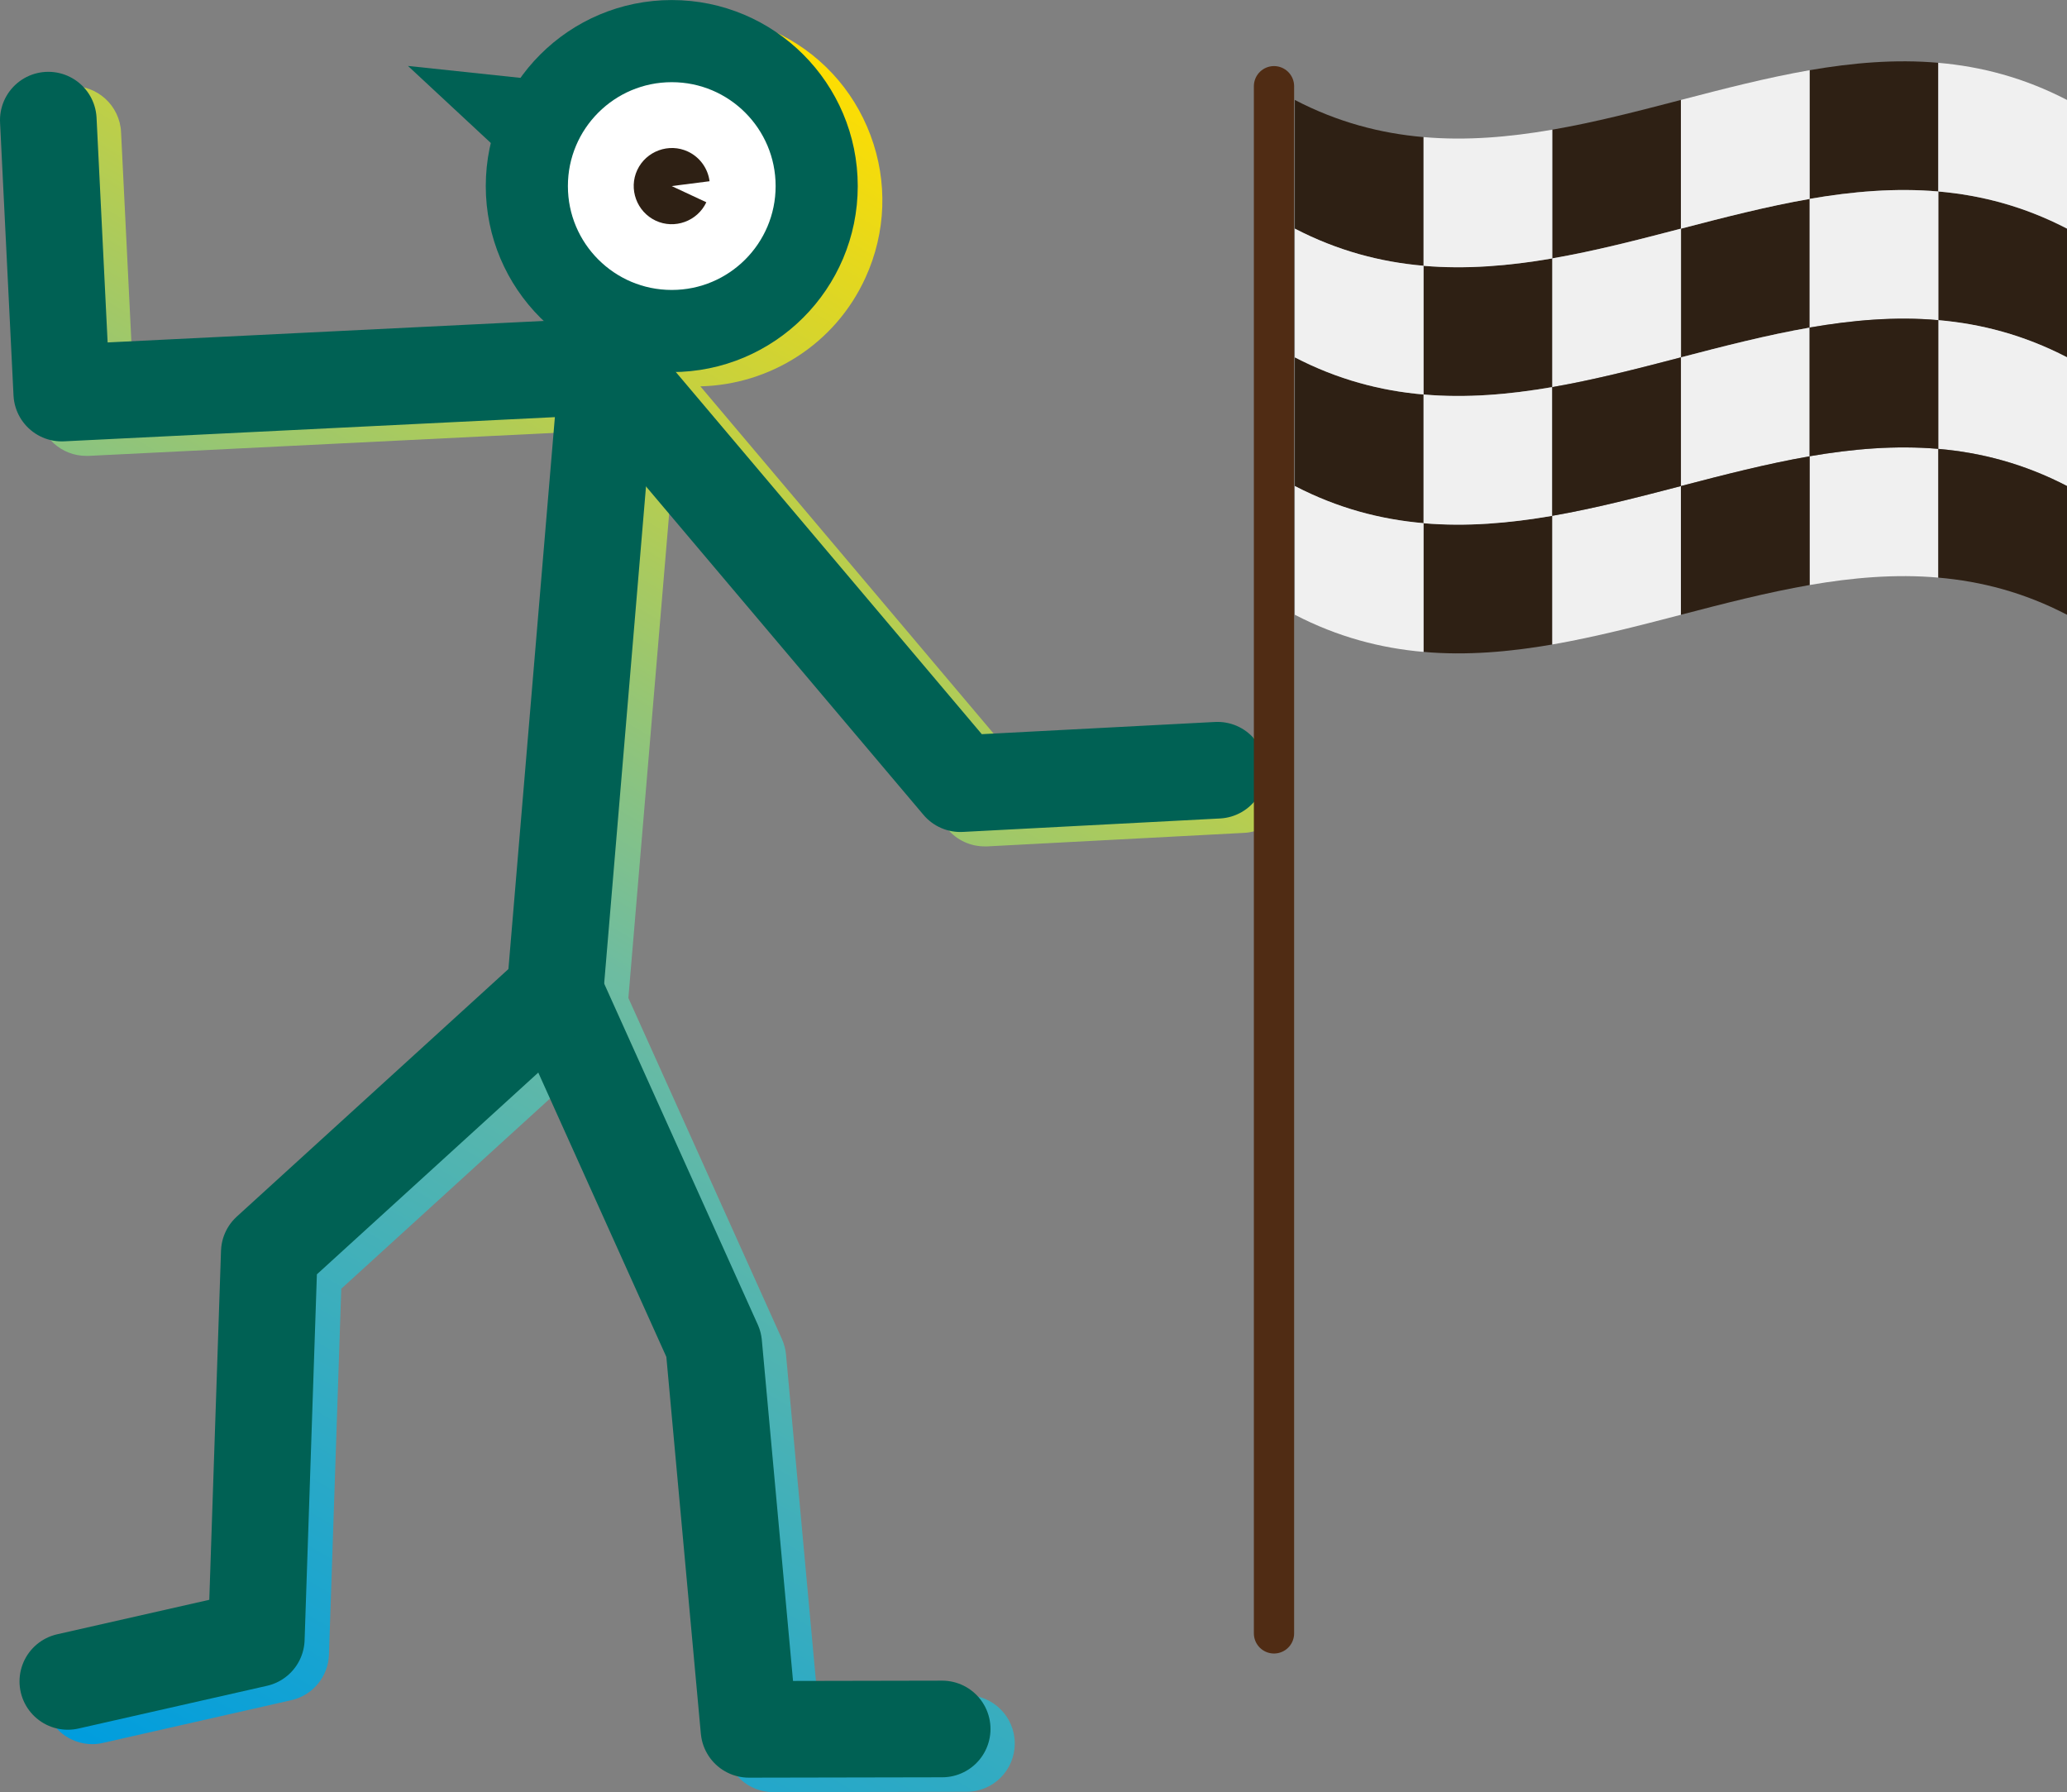 <?xml version="1.0" encoding="UTF-8"?>
<svg xmlns="http://www.w3.org/2000/svg" xmlns:xlink="http://www.w3.org/1999/xlink" id="Laag_2" viewBox="0 0 218.22 189.16" width="218.22" height="189.16" x="0" y="0"><rect x="0" y="0" width="218.22" height="189.16" fill="#808080" stroke="none"/><defs><style>.cls-1{fill:url(#Naamloos_verloop_8);}.cls-2{fill:#006154;}.cls-3{fill:#f0f0f0;}.cls-4{fill:#2e2014;}.cls-5{stroke-linejoin:round;stroke-width:10.2px;}.cls-5,.cls-6{fill:none;stroke-linecap:round;}.cls-5,.cls-7{stroke:#006154;}.cls-6{stroke:#502c14;stroke-width:4.25px;}.cls-6,.cls-7{stroke-miterlimit:10;}.cls-7{fill:#fff;stroke-width:8.67px;}</style><linearGradient id="Naamloos_verloop_8" x1="6.45" y1="182.98" x2="103.11" y2="15.57" gradientUnits="userSpaceOnUse"><stop offset="0" stop-color="#009dde"/><stop offset=".51" stop-color="#6dbca1"/><stop offset="1" stop-color="#ffde00"/></linearGradient></defs><g id="karakters"><g><path class="cls-1" d="M136.23,82.55c-.15-2.81-2.55-4.95-5.36-4.83l-24.63,1.3-32.3-38.24c7.3-.17,14.22-4.41,17.44-11.49,2.17-4.77,2.36-10.11,.52-15.02-1.84-4.91-5.48-8.81-10.25-10.98-4.77-2.17-10.11-2.36-15.02-.52-3.71,1.39-6.84,3.81-9.09,6.97l-11.88-1.26,8.75,8.13c-1.63,6.84,.58,14.01,5.59,18.78l-46.05,2.27-1.17-23.72c-.14-2.81-2.54-4.99-5.35-4.84-2.81,.14-4.98,2.53-4.84,5.35l1.42,28.82c.07,1.35,.67,2.62,1.67,3.53,.94,.85,2.16,1.32,3.42,1.32,.08,0,.17,0,.25,0l51.81-2.56-4.9,58.26-28.68,26.13c-1.02,.93-1.62,2.22-1.66,3.6l-1.24,36.84-16.06,3.64c-2.75,.62-4.47,3.35-3.85,6.1,.54,2.37,2.64,3.97,4.97,3.97,.37,0,.75-.04,1.13-.13l19.89-4.51c2.26-.51,3.89-2.49,3.97-4.8l1.3-38.63,23.37-21.29,13.52,30.01,3.64,39.78c.24,2.63,2.44,4.64,5.08,4.64h0l20.4-.04c2.82,0,5.1-2.29,5.09-5.11,0-2.81-2.29-5.09-5.1-5.09h-.01l-15.74,.03-3.3-35.99c-.05-.56-.2-1.11-.43-1.63l-16.21-36,4.42-52.48,29.29,34.67c.97,1.15,2.4,1.81,3.9,1.81,.09,0,.18,0,.27,0l27.16-1.43c2.81-.15,4.97-2.55,4.82-5.36Z"/><polygon class="cls-2" points="54.88 17.94 43.07 6.96 59.1 8.66 54.88 17.94 54.88 17.94"/><polyline class="cls-5" points="99.47 182.5 79.07 182.54 75.35 141.91 58.59 104.71"/><polyline class="cls-5" points="7.16 177.48 27.06 172.97 28.43 132.19 58.59 104.71"/><line class="cls-5" x1="58.59" y1="104.71" x2="64.58" y2="33.56"/><polyline class="cls-5" points="64.15 38.65 6.52 41.49 5.1 12.68"/><polyline class="cls-5" points="64.15 38.65 101.39 82.72 128.54 81.3"/><circle class="cls-7" cx="70.92" cy="19.64" r="15.3"/><path class="cls-4" d="M70.92,19.64l3.99-.51c-.17-1.36-1.04-2.55-2.28-3.13-2-.94-4.41-.06-5.35,1.94s-.06,4.41,1.94,5.35c2,.94,4.41,.06,5.35-1.94l-3.64-1.7Z"/><line class="cls-6" x1="134.5" y1="172.41" x2="134.5" y2="9.1"/><g><path class="cls-4" d="M150.29,28.06c-4.53-.39-9.06-1.57-13.59-3.92,0-4.53,0-9.06,0-13.59,4.53,2.36,9.06,3.53,13.59,3.92v13.59Z"/><path class="cls-4" d="M163.88,40.86c-4.53,.78-9.06,1.18-13.59,.78v-13.59c4.53,.39,9.06,0,13.59-.78,0,4.53,0,9.06,0,13.59Z"/><path class="cls-4" d="M177.46,24.14c-4.53,1.18-9.06,2.35-13.59,3.14,0-4.53,0-9.06,0-13.59,4.53-.78,9.06-1.96,13.59-3.14v13.59Z"/><path class="cls-4" d="M191.05,34.58c-4.53,.79-9.06,1.96-13.59,3.14v-13.59c4.53-1.18,9.06-2.35,13.59-3.14v13.59Z"/><path class="cls-4" d="M204.63,20.21c-4.53-.39-9.06,0-13.59,.78V7.41c4.53-.78,9.06-1.18,13.59-.78v13.59Z"/><path class="cls-4" d="M218.22,37.72c-4.53-2.35-9.06-3.53-13.59-3.92v-13.59c4.53,.39,9.06,1.57,13.59,3.92v13.59Z"/><path class="cls-4" d="M150.29,55.23c-4.53-.39-9.06-1.57-13.59-3.92,0-4.53,0-9.06,0-13.59,4.53,2.35,9.06,3.53,13.59,3.92v13.59Z"/><path class="cls-4" d="M163.88,68.03c-4.53,.78-9.06,1.18-13.59,.78v-13.59c4.53,.39,9.06,0,13.59-.78,0,4.53,0,9.06,0,13.59Z"/><path class="cls-3" d="M150.29,28.06c4.53,.39,9.06,0,13.59-.78,0-4.53,0-9.06,0-13.59-4.53,.78-9.06,1.18-13.59,.78v13.59Z"/><path class="cls-3" d="M136.7,37.72c4.53,2.35,9.06,3.53,13.59,3.92v-13.59c-4.53-.39-9.06-1.57-13.59-3.92,0,4.53,0,9.06,0,13.59Z"/><path class="cls-3" d="M150.29,55.23c4.53,.39,9.06,0,13.59-.78,0-4.53,0-9.06,0-13.59-4.53,.78-9.06,1.18-13.59,.78v13.59Z"/><path class="cls-3" d="M136.7,64.89c4.53,2.35,9.06,3.53,13.59,3.92v-13.59c-4.53-.39-9.06-1.57-13.59-3.92,0,4.53,0,9.06,0,13.59Z"/><path class="cls-3" d="M177.46,24.14c4.53-1.18,9.06-2.35,13.59-3.14V7.41c-4.53,.79-9.06,1.96-13.59,3.14v13.59Z"/><path class="cls-3" d="M163.88,40.86c4.53-.79,9.06-1.96,13.59-3.14v-13.59c-4.53,1.18-9.06,2.36-13.59,3.14,0,4.53,0,9.06,0,13.59Z"/><path class="cls-3" d="M177.46,51.31c4.53-1.18,9.06-2.35,13.59-3.14v-13.59c-4.53,.79-9.06,1.96-13.59,3.14v13.59Z"/><path class="cls-3" d="M163.88,68.03c4.53-.79,9.06-1.96,13.59-3.14v-13.59c-4.53,1.18-9.06,2.35-13.59,3.14,0,4.53,0,9.06,0,13.59Z"/><path class="cls-3" d="M204.63,20.21c4.53,.39,9.06,1.57,13.59,3.92V10.55c-4.53-2.35-9.06-3.53-13.59-3.92v13.59Z"/><path class="cls-3" d="M191.05,34.58c4.53-.78,9.06-1.18,13.59-.78v-13.59c-4.53-.39-9.06,0-13.59,.78v13.59Z"/><path class="cls-3" d="M204.63,47.38c4.53,.39,9.06,1.57,13.59,3.92v-13.59c-4.53-2.35-9.06-3.53-13.59-3.92v13.59Z"/><path class="cls-3" d="M191.05,61.75c4.53-.78,9.06-1.18,13.59-.78v-13.59c-4.53-.39-9.06,0-13.59,.78v13.59Z"/><path class="cls-4" d="M177.46,51.31c-4.53,1.18-9.06,2.35-13.59,3.14,0-4.53,0-9.06,0-13.59,4.53-.78,9.06-1.96,13.59-3.14v13.59Z"/><path class="cls-4" d="M191.05,61.75c-4.53,.79-9.06,1.96-13.59,3.14v-13.59c4.53-1.18,9.06-2.35,13.59-3.14v13.59Z"/><path class="cls-4" d="M204.63,47.38c-4.53-.39-9.06,0-13.59,.78v-13.59c4.53-.78,9.06-1.18,13.59-.78v13.59Z"/><path class="cls-4" d="M218.22,64.89c-4.53-2.36-9.06-3.53-13.59-3.92v-13.59c4.53,.39,9.06,1.57,13.59,3.92v13.59Z"/></g></g></g></svg>
